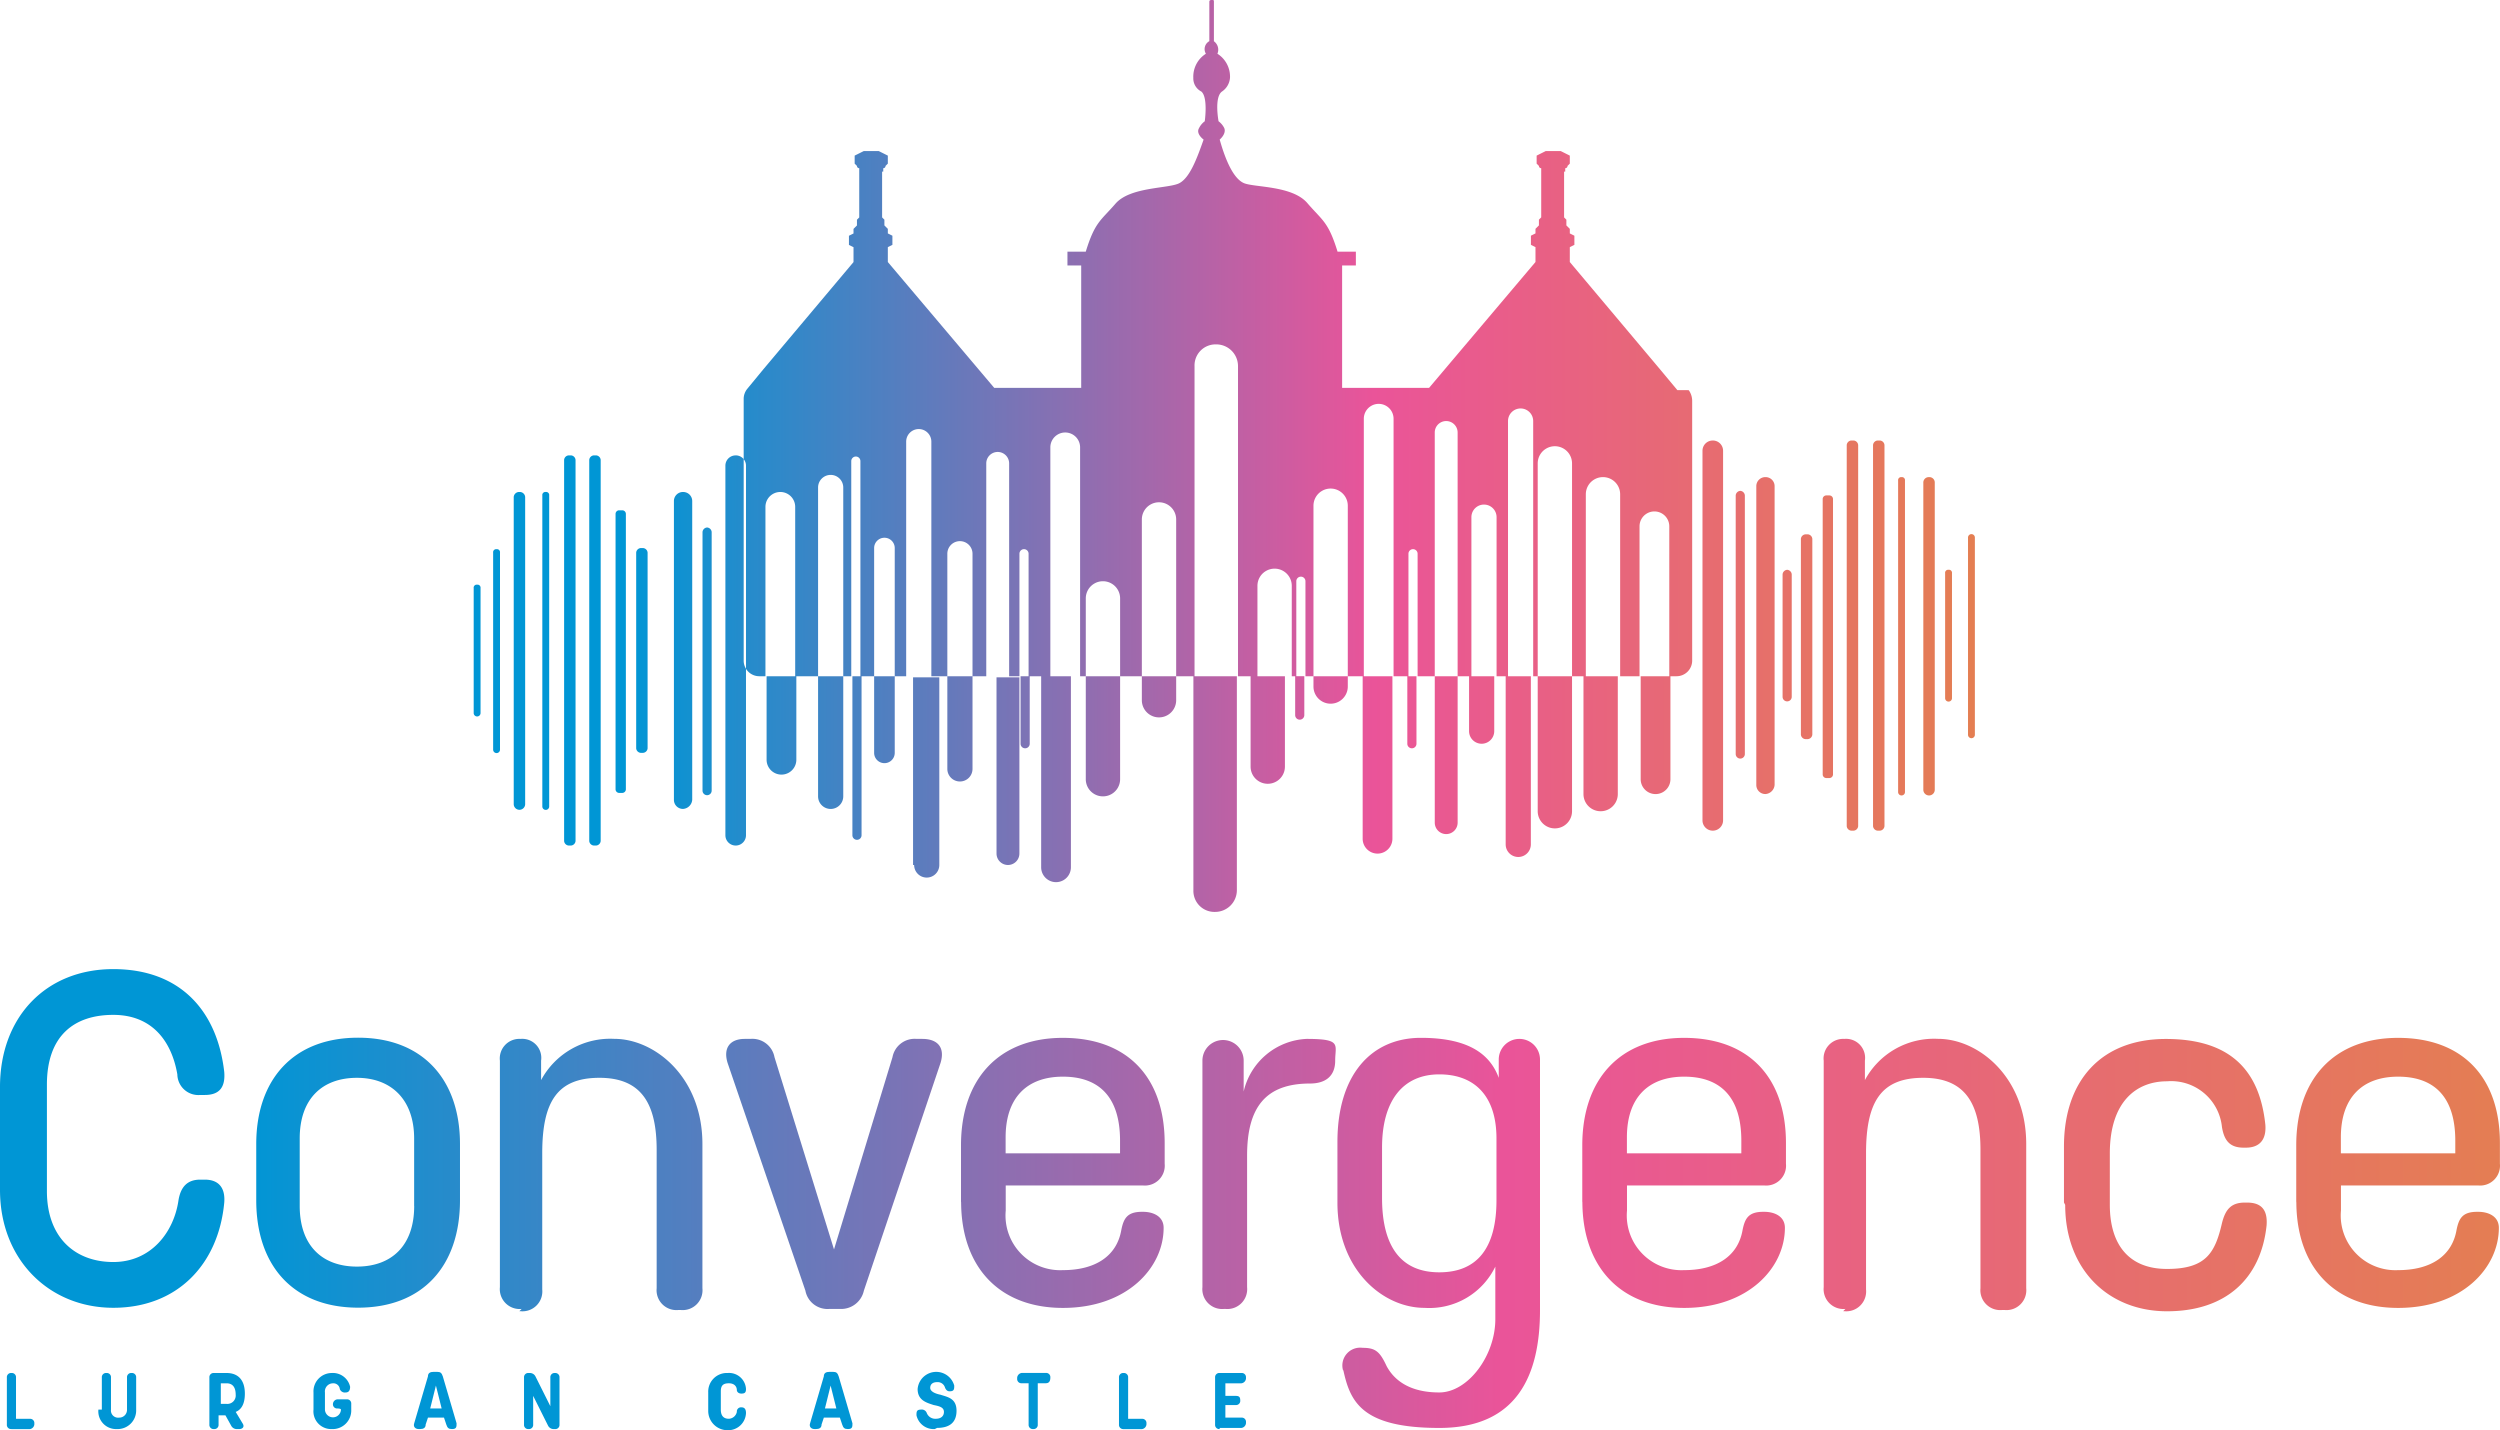 <svg xmlns="http://www.w3.org/2000/svg" xmlns:xlink="http://www.w3.org/1999/xlink" width="200.005" height="114.419" viewBox="0 0 200.005 114.419">
  <defs>
    <linearGradient id="linear-gradient" y1="0.501" x2="1" y2="0.501" gradientUnits="objectBoundingBox">
      <stop offset="0.1" stop-color="#0096d5"/>
      <stop offset="0.6" stop-color="#ea5499"/>
      <stop offset="1" stop-color="#e47e52"/>
    </linearGradient>
    <linearGradient id="linear-gradient-2" y1="0.501" y2="0.501" xlink:href="#linear-gradient"/>
  </defs>
  <g id="Logo" transform="translate(-19.6 -19.5)">
    <path id="Path_1" data-name="Path 1" d="M74.913,63.712V79.364a.394.394,0,0,1-.366.366h-.183A.394.394,0,0,1,74,79.364V63.712a.394.394,0,0,1,.366-.366h.183A.394.394,0,0,1,74.913,63.712ZM64.661,58.86a.432.432,0,0,0-.458.458V83.849a.458.458,0,0,0,.915,0V59.318a.432.432,0,0,0-.458-.458Zm2.105,0a.243.243,0,0,0-.275.275v24.9a.275.275,0,0,0,.549,0v-24.9A.243.243,0,0,0,66.767,58.86Zm2.014-2.929H68.6a.394.394,0,0,0-.366.366V86.779a.394.394,0,0,0,.366.366h.183a.394.394,0,0,0,.366-.366V56.3A.394.394,0,0,0,68.781,55.931Zm2.014,0h-.183a.394.394,0,0,0-.366.366V86.779a.394.394,0,0,0,.366.366h.183a.394.394,0,0,0,.366-.366V56.3A.394.394,0,0,0,70.794,55.931ZM72.9,60.325h-.275a.292.292,0,0,0-.275.275v22.06a.292.292,0,0,0,.275.275H72.9a.292.292,0,0,0,.275-.275V60.6A.292.292,0,0,0,72.9,60.325Zm-11.625,5.95a.243.243,0,0,0-.275.275v9.977a.275.275,0,1,0,.549,0V66.549A.243.243,0,0,0,61.275,66.275Zm1.556-2.838a.243.243,0,0,0-.275.275V79.456a.275.275,0,1,0,.549,0V63.712A.243.243,0,0,0,62.831,63.437Zm14.92-4.577a.722.722,0,0,0-.732.732V83.483a.722.722,0,0,0,.732.732.787.787,0,0,0,.732-.732V59.593a.722.722,0,0,0-.732-.732ZM79.673,61.7a.394.394,0,0,0-.366.366V82.751a.366.366,0,1,0,.732,0V62.064A.394.394,0,0,0,79.673,61.7Zm2.288-5.767a.82.82,0,0,0-.824.824V86.321a.824.824,0,1,0,1.648,0V56.755A.82.82,0,0,0,81.962,55.931Zm95.471,1.739a.432.432,0,0,0-.458.458V82.659a.458.458,0,1,0,.915,0V58.128A.432.432,0,0,0,177.433,57.67Zm-2.2,0a.243.243,0,0,0-.275.275v24.9a.275.275,0,1,0,.549,0v-24.9a.243.243,0,0,0-.275-.275ZM173.5,54.741h-.183a.394.394,0,0,0-.366.366V85.589a.394.394,0,0,0,.366.366h.183a.394.394,0,0,0,.366-.366V55.107a.394.394,0,0,0-.366-.366Zm-2.105,0h-.183a.394.394,0,0,0-.366.366V85.589a.394.394,0,0,0,.366.366h.183a.394.394,0,0,0,.366-.366V55.107a.394.394,0,0,0-.366-.366Zm-1.922,4.394h-.275a.292.292,0,0,0-.275.275v22.06a.292.292,0,0,0,.275.275h.275a.292.292,0,0,0,.275-.275V59.409A.292.292,0,0,0,169.469,59.135Zm9.52,5.95a.243.243,0,0,0-.275.275v9.977a.275.275,0,1,0,.549,0V65.359A.243.243,0,0,0,178.989,65.085Zm2.105-2.563a.275.275,0,1,0-.549,0V78.266a.275.275,0,1,0,.549,0ZM164.344,57.67a.722.722,0,0,0-.732.732V82.293a.722.722,0,0,0,.732.732.787.787,0,0,0,.732-.732V58.4A.722.722,0,0,0,164.344,57.67Zm-2.014,1.1a.394.394,0,0,0-.366.366V79.822a.366.366,0,1,0,.732,0V59.135A.394.394,0,0,0,162.33,58.769Zm-2.2-4.028h0a.82.82,0,0,0-.824.824V85.131a.824.824,0,1,0,1.648,0V55.565a.82.82,0,0,0-.824-.824Zm5.95,10.344a.394.394,0,0,0-.366.366v9.794a.366.366,0,1,0,.732,0V65.451A.394.394,0,0,0,166.083,65.085Zm1.648-2.838h-.183a.394.394,0,0,0-.366.366V78.266a.394.394,0,0,0,.366.366h.183a.394.394,0,0,0,.366-.366V62.613A.394.394,0,0,0,167.73,62.247Zm-64.9,25.538a.917.917,0,0,0,.915.915h0a.917.917,0,0,0,.915-.915v-14.1h-1.831Zm-6.591.915a1.007,1.007,0,0,0,2.014,0V73.689H96.15V88.7Zm61.969-37.987a1.477,1.477,0,0,1,.275.824V72.316A1.251,1.251,0,0,1,157.2,73.6h-.458v8.238a1.19,1.19,0,1,1-2.38,0V73.6h2.288V61.606a1.19,1.19,0,1,0-2.38,0V73.6h-1.739v9.428a1.373,1.373,0,1,1-2.746,0V73.6h-.915V84.4a1.373,1.373,0,1,1-2.746,0V73.6h2.746V56.572a1.373,1.373,0,0,0-2.746,0V73.6h-.549V87.053a1.007,1.007,0,0,1-2.014,0V73.6h-.915v4.394a1.007,1.007,0,0,1-2.014,0V73.6h-.915V54.1a.917.917,0,0,0-.915-.915h0a.917.917,0,0,0-.915.915V73.6h1.831V85.314a.917.917,0,0,1-.915.915h0a.917.917,0,0,1-.915-.915V73.6h-1.373V63.8a.366.366,0,1,0-.732,0V73.6h.641V79a.366.366,0,1,1-.732,0V73.6h-1.1V53a1.19,1.19,0,0,0-2.38,0V73.6H134.5v13a1.19,1.19,0,1,1-2.38,0v-13h-1.19V59.959a1.373,1.373,0,0,0-2.746,0V73.6h2.746v.824a1.373,1.373,0,1,1-2.746,0V73.6h-.641V66a.366.366,0,1,0-.732,0v7.6h.641V76.71a.366.366,0,1,1-.732,0V73.6H125.9v7.231a1.373,1.373,0,0,1-2.746,0V73.6h-1.007V48.791a1.738,1.738,0,0,0-1.739-1.739,1.683,1.683,0,0,0-1.739,1.739V73.6h3.387V90.715a1.738,1.738,0,0,1-1.739,1.739,1.683,1.683,0,0,1-1.739-1.739V73.6H117.2V61.057a1.373,1.373,0,1,0-2.746,0V73.6H117.2V75.52a1.373,1.373,0,1,1-2.746,0V73.6h-1.739v8.238a1.373,1.373,0,0,1-2.746,0V73.6h2.746V67.373a1.373,1.373,0,1,0-2.746,0V73.6h-1.19V88.884a1.19,1.19,0,1,1-2.38,0V73.6h-.915V79a.366.366,0,1,1-.732,0V73.6h.641V63.8a.366.366,0,0,0-.732,0V73.6h-.824V56.572a.917.917,0,0,0-.915-.915h0a.917.917,0,0,0-.915.915V73.6h-1.1V63.8a1.007,1.007,0,0,0-2.014,0V73.6h2.014v7.414a1.007,1.007,0,0,1-2.014,0V73.6H97.614V54.833a1.007,1.007,0,1,0-2.014,0V73.6h-.915V79.73a.824.824,0,1,1-1.648,0V73.6h1.648V63.345a.824.824,0,1,0-1.648,0V73.6H92.03V86.321a.366.366,0,0,1-.732,0V73.6h.641V56.389a.366.366,0,0,0-.732,0V73.6h-.641v9.611a1.007,1.007,0,0,1-2.014,0V73.6h2.014v-15.1a1.007,1.007,0,0,0-2.014,0V73.6H86.813V80.28a1.19,1.19,0,0,1-2.38,0V73.6h2.288V60.05a1.19,1.19,0,1,0-2.38,0V73.6h-.458A1.251,1.251,0,0,1,82.6,72.316V51.446a1.278,1.278,0,0,1,.275-.824l1.281-1.556,7.231-8.6v-1.19l-.366-.183v-.732l.366-.183v-.366l.275-.275v-.458l.183-.183V32.956a.179.179,0,0,1-.183-.183l-.183-.183v-.641l.732-.366H93.4l.732.366v.641l-.183.183a.179.179,0,0,1-.183.183v.275h-.092v3.661l.183.183v.458l.275.275v.366l.366.183v.732l-.366.183v1.19l8.513,10.069h6.957V40.736h-1.1v-1.1h1.465c.732-2.38,1.19-2.471,2.38-3.844s4.3-1.19,5.126-1.648,1.373-1.922,1.922-3.478c0,0-.641-.458-.366-.915a1.509,1.509,0,0,1,.458-.549s.275-1.922-.275-2.38a1.179,1.179,0,0,1-.641-1.1,2.166,2.166,0,0,1,1.007-1.922.723.723,0,0,1,.275-1.007V19.683c0-.092,0-.183.183-.183s.183,0,.183.183V22.8A.833.833,0,0,1,120.5,23.8a2.166,2.166,0,0,1,1.007,1.922,1.456,1.456,0,0,1-.641,1.1c-.641.458-.275,2.38-.275,2.38a1.509,1.509,0,0,1,.458.549c.183.458-.366.915-.366.915.458,1.648,1.1,3.112,1.922,3.478s3.936.183,5.126,1.648c1.19,1.373,1.648,1.465,2.38,3.844h1.465v1.1h-1.1v9.794h6.957l8.513-10.069v-1.19l-.366-.183v-.732l.366-.183v-.366l.275-.275v-.458l.183-.183V32.956a.179.179,0,0,1-.183-.183l-.183-.183v-.641l.732-.366h1.19l.732.366v.641l-.183.183a.179.179,0,0,1-.183.183v.275h-.092v3.661l.183.183v.458l.275.275v.366l.366.183v.732l-.366.183v1.19l7.231,8.6,1.373,1.648ZM109.514,73.6V55.29a1.19,1.19,0,0,0-2.38,0V73.6h2.38Zm16.934,0V66.366a1.373,1.373,0,1,0-2.746,0V73.6Zm16.385,0V60.874a1.007,1.007,0,0,0-2.014,0V73.6h2.014Zm2.929,0V53.185a1.007,1.007,0,0,0-2.014,0V73.6h2.105Zm6.957,0V59.043a1.373,1.373,0,0,0-2.746,0V73.6Z" transform="translate(-3.504)" fill="url(#linear-gradient)"/>
    <path id="Path_2" data-name="Path 2" d="M19.6,121.958v-8.33c0-5.584,3.661-9.428,9.062-9.428s8.33,3.387,8.879,8.238c.092,1.19-.366,1.831-1.556,1.831h-.366a1.683,1.683,0,0,1-1.831-1.648c-.458-2.655-2.014-4.76-5.126-4.76s-5.309,1.648-5.309,5.584v8.513c0,3.753,2.288,5.675,5.309,5.675s4.851-2.38,5.218-4.943c.183-1.1.732-1.648,1.739-1.648h.366c1.1,0,1.648.641,1.556,1.831-.458,4.943-3.753,8.421-8.879,8.421S19.6,127.45,19.6,121.866Zm20.5.732V118.2c0-5.126,2.929-8.513,8.147-8.513S56.4,113.079,56.4,118.2v4.485c0,5.309-3.021,8.6-8.147,8.6S40.1,128,40.1,122.69Zm12.632.458v-5.4c0-3.112-1.831-4.851-4.577-4.851s-4.577,1.648-4.577,4.851v5.4c0,3.2,1.831,4.851,4.577,4.851S52.736,126.352,52.736,123.148Zm8.6,8.238a1.589,1.589,0,0,1-1.739-1.739V111.523a1.565,1.565,0,0,1,1.648-1.739,1.523,1.523,0,0,1,1.648,1.739v1.556a6.276,6.276,0,0,1,5.858-3.3c3.2,0,7.048,3.021,7.048,8.421v11.533a1.589,1.589,0,0,1-1.739,1.739h-.183a1.589,1.589,0,0,1-1.739-1.739V118.663c0-3.661-1.19-5.767-4.577-5.767s-4.577,1.922-4.577,6.041V129.83a1.589,1.589,0,0,1-1.739,1.739h-.092Zm24.623,0a1.8,1.8,0,0,1-1.922-1.465l-6.224-18.216c-.366-1.19.183-1.922,1.373-1.922h.458a1.8,1.8,0,0,1,1.922,1.465l4.76,15.378L91,111.248a1.8,1.8,0,0,1,1.922-1.465h.458c1.282,0,1.831.732,1.465,1.922l-6.133,18.216a1.859,1.859,0,0,1-1.922,1.465h-.732Zm10.527-8.513V118.3c0-5.309,3.021-8.6,8.147-8.6s8.147,3.112,8.147,8.421v1.648a1.589,1.589,0,0,1-1.739,1.739H100.06v2.014a4.374,4.374,0,0,0,4.577,4.76c2.563,0,4.3-1.1,4.668-3.2.183-.915.458-1.465,1.648-1.465h.092c.824,0,1.648.366,1.648,1.281,0,3.2-2.929,6.407-8.055,6.407s-8.147-3.3-8.147-8.513Zm3.57-3.936h9.154V117.93c0-3.57-1.739-5.126-4.577-5.126s-4.577,1.648-4.577,4.851v1.281Zm17.483,12.449a1.589,1.589,0,0,1-1.739-1.739V111.523a1.65,1.65,0,1,1,3.3,0v2.471a5.426,5.426,0,0,1,5.034-4.211c2.838,0,2.288.458,2.288,1.739h0c0,1.281-.824,1.831-2.014,1.831-3.57,0-5.034,1.922-5.034,5.767v10.527a1.589,1.589,0,0,1-1.739,1.739Zm9.52,4.943a1.424,1.424,0,0,1,1.556-1.831h0c1.007,0,1.373.275,1.922,1.465.641,1.19,1.922,2.105,4.211,2.105s4.485-2.929,4.485-5.858V128a5.864,5.864,0,0,1-5.675,3.3c-3.3,0-6.957-3.021-6.957-8.421v-4.851c0-5.309,2.655-8.33,6.682-8.33s5.584,1.465,6.224,3.2v-1.465a1.65,1.65,0,1,1,3.3,0v20.046c0,5.218-1.831,9.428-8.055,9.428s-7.14-2.105-7.689-4.668Zm12.266-13.639v-4.943c0-3.387-1.739-5.126-4.577-5.126s-4.577,2.014-4.577,5.858v4.028c0,3.936,1.556,5.95,4.577,5.95s4.577-1.922,4.577-5.767Zm6.865.183V118.3c0-5.309,3.021-8.6,8.147-8.6s8.147,3.112,8.147,8.421v1.648a1.589,1.589,0,0,1-1.739,1.739H149.763v2.014a4.374,4.374,0,0,0,4.577,4.76c2.563,0,4.3-1.1,4.668-3.2.183-.915.458-1.465,1.648-1.465h.092c.824,0,1.648.366,1.648,1.281,0,3.2-2.929,6.407-8.055,6.407s-8.147-3.3-8.147-8.513Zm3.57-3.936h9.154V117.93c0-3.57-1.739-5.126-4.577-5.126s-4.577,1.648-4.577,4.851v1.281Zm17.483,12.449a1.589,1.589,0,0,1-1.739-1.739V111.523a1.565,1.565,0,0,1,1.648-1.739,1.523,1.523,0,0,1,1.648,1.739v1.556a6.276,6.276,0,0,1,5.858-3.3c3.2,0,7.048,3.021,7.048,8.421v11.533a1.589,1.589,0,0,1-1.739,1.739h-.183a1.589,1.589,0,0,1-1.739-1.739V118.663c0-3.661-1.19-5.767-4.577-5.767s-4.577,1.922-4.577,6.041V129.83a1.589,1.589,0,0,1-1.739,1.739h-.092Zm17.483-8.513v-4.485c0-5.309,3.021-8.6,8.147-8.6s7.506,2.471,7.964,6.865c.092,1.19-.458,1.831-1.556,1.831H199.1c-1.1,0-1.556-.549-1.739-1.648a4.082,4.082,0,0,0-4.394-3.661c-2.471,0-4.577,1.648-4.577,5.767v4.119c0,3.112,1.465,5.126,4.577,5.126s3.844-1.281,4.394-3.661c.275-1.1.732-1.648,1.831-1.648h.183c1.19,0,1.648.641,1.556,1.831-.458,4.3-3.3,6.865-7.964,6.865s-8.147-3.3-8.147-8.513Zm18.582,0V118.3c0-5.309,3.021-8.6,8.147-8.6s8.147,3.112,8.147,8.421v1.648a1.589,1.589,0,0,1-1.739,1.739H206.881v2.014a4.374,4.374,0,0,0,4.577,4.76c2.563,0,4.3-1.1,4.668-3.2.183-.915.458-1.465,1.648-1.465h.092c.824,0,1.648.366,1.648,1.281,0,3.2-2.929,6.407-8.055,6.407s-8.147-3.3-8.147-8.513Zm3.57-3.936h9.154V117.93c0-3.57-1.739-5.126-4.577-5.126s-4.577,1.648-4.577,4.851v1.281Z" transform="translate(0 -7.169)" fill="url(#linear-gradient-2)"/>
    <g id="Group_1" data-name="Group 1" transform="translate(20.149 129.251)">
      <path id="Path_3" data-name="Path 3" d="M20.566,143.985a.335.335,0,0,1-.366-.366v-3.753a.335.335,0,0,1,.366-.366h0a.335.335,0,0,1,.366.366v3.3h1.1a.335.335,0,0,1,.366.366h0a.419.419,0,0,1-.366.458H20.566Z" transform="translate(-20.2 -139.408)" fill="#0096d5"/>
      <path id="Path_4" data-name="Path 4" d="M28.475,142.429v-2.563a.335.335,0,0,1,.366-.366h0a.335.335,0,0,1,.366.366v2.563a.572.572,0,0,0,.641.641.622.622,0,0,0,.641-.641v-2.563a.335.335,0,0,1,.366-.366h0a.335.335,0,0,1,.366.366v2.563a1.49,1.49,0,0,1-1.556,1.556,1.419,1.419,0,0,1-1.465-1.556Z" transform="translate(-20.877 -139.408)" fill="#0096d5"/>
      <path id="Path_5" data-name="Path 5" d="M38.266,143.985a.335.335,0,0,1-.366-.366v-3.753a.335.335,0,0,1,.366-.366h1.007c.915,0,1.465.549,1.465,1.648h0c0,.824-.275,1.281-.732,1.465l.549.915c.183.275,0,.458-.275.458H40.1a.5.5,0,0,1-.458-.275l-.458-.824h-.549v.732a.335.335,0,0,1-.366.366h0Zm.549-2.014h.458a.671.671,0,0,0,.732-.732h0c0-.732-.366-.915-.732-.915h-.458Z" transform="translate(-21.698 -139.408)" fill="#0096d5"/>
      <path id="Path_6" data-name="Path 6" d="M48.465,143.985A1.419,1.419,0,0,1,47,142.429v-1.373a1.469,1.469,0,0,1,1.465-1.556,1.411,1.411,0,0,1,1.465,1.1c0,.275-.092.458-.366.458h0a.423.423,0,0,1-.458-.275.513.513,0,0,0-.549-.458.65.65,0,0,0-.641.732v1.373a.641.641,0,0,0,1.281,0h0c0-.092-.275-.092-.275-.092a.335.335,0,0,1-.366-.366.394.394,0,0,1,.366-.366h.732a.335.335,0,0,1,.366.366v.458a1.49,1.49,0,0,1-1.556,1.556Z" transform="translate(-22.469 -139.408)" fill="#0096d5"/>
      <path id="Path_7" data-name="Path 7" d="M56.164,143.977c-.275,0-.458-.183-.366-.458l1.1-3.753c0-.275.183-.366.458-.366h.275c.275,0,.366.092.458.366l1.1,3.753c0,.275,0,.458-.366.458h0c-.275,0-.366-.092-.458-.366l-.183-.549H56.9l-.183.549c0,.275-.183.366-.458.366h0Zm.915-1.648h.915l-.458-1.831Z" transform="translate(-23.211 -139.4)" fill="#0096d5"/>
      <path id="Path_8" data-name="Path 8" d="M65.766,143.985a.335.335,0,0,1-.366-.366v-3.753a.335.335,0,0,1,.366-.366h.092a.5.5,0,0,1,.458.275l1.19,2.38v-2.288a.335.335,0,0,1,.366-.366h0a.335.335,0,0,1,.366.366v3.753a.335.335,0,0,1-.366.366H67.78a.5.5,0,0,1-.458-.275l-1.19-2.38v2.288a.335.335,0,0,1-.366.366Z" transform="translate(-24.026 -139.408)" fill="#0096d5"/>
      <path id="Path_9" data-name="Path 9" d="M81.5,142.429v-1.373a1.49,1.49,0,0,1,1.556-1.556,1.357,1.357,0,0,1,1.465,1.281c0,.275-.092.366-.366.366h0c-.275,0-.366-.183-.366-.275,0-.275-.183-.549-.641-.549s-.641.183-.641.641v1.465c0,.549.275.732.641.732a.685.685,0,0,0,.641-.549.335.335,0,0,1,.366-.366h0c.275,0,.366.183.366.458a1.428,1.428,0,0,1-1.465,1.373,1.543,1.543,0,0,1-1.556-1.556Z" transform="translate(-25.389 -139.408)" fill="#0096d5"/>
      <path id="Path_10" data-name="Path 10" d="M90.764,143.977c-.275,0-.458-.183-.366-.458l1.1-3.753c0-.275.183-.366.458-.366h.275c.275,0,.366.092.458.366l1.1,3.753c0,.275,0,.458-.366.458h0c-.275,0-.366-.092-.458-.366l-.183-.549H91.5l-.183.549c0,.275-.183.366-.458.366h0Zm.824-1.648H92.5l-.458-1.831Z" transform="translate(-26.14 -139.4)" fill="#0096d5"/>
      <path id="Path_11" data-name="Path 11" d="M101.165,143.977a1.411,1.411,0,0,1-1.465-1.1c0-.275,0-.458.366-.458h0a.423.423,0,0,1,.458.275.725.725,0,0,0,.732.458c.366,0,.641-.183.641-.549s-.366-.458-.824-.549c-.549-.183-1.281-.366-1.281-1.281a1.494,1.494,0,0,1,2.929-.275c0,.275,0,.458-.366.458h0c-.183,0-.275-.092-.366-.275a.61.61,0,0,0-.641-.458c-.366,0-.549.183-.549.458s.366.458.824.549c.549.183,1.281.275,1.281,1.281s-.641,1.373-1.556,1.373h0Z" transform="translate(-26.929 -139.4)" fill="#0096d5"/>
      <path id="Path_12" data-name="Path 12" d="M109.782,143.985a.335.335,0,0,1-.366-.366v-3.3h-.549a.335.335,0,0,1-.366-.366h0a.419.419,0,0,1,.366-.458h1.922a.335.335,0,0,1,.366.366h0c0,.275-.092.458-.366.458h-.641v3.3a.335.335,0,0,1-.366.366Z" transform="translate(-27.674 -139.408)" fill="#0096d5"/>
      <path id="Path_13" data-name="Path 13" d="M117.766,143.985a.335.335,0,0,1-.366-.366v-3.753a.335.335,0,0,1,.366-.366h0a.335.335,0,0,1,.366.366v3.3h1.1a.335.335,0,0,1,.366.366h0a.419.419,0,0,1-.366.458h-1.556Z" transform="translate(-28.428 -139.408)" fill="#0096d5"/>
      <path id="Path_14" data-name="Path 14" d="M126.166,143.985a.335.335,0,0,1-.366-.366v-3.753a.335.335,0,0,1,.366-.366h1.739a.335.335,0,0,1,.366.366h0a.419.419,0,0,1-.366.458h-1.282v1.007h.824c.275,0,.366.092.366.366a.335.335,0,0,1-.366.366h-.824v1.007h1.282a.335.335,0,0,1,.366.366h0a.419.419,0,0,1-.366.458h-1.739Z" transform="translate(-29.139 -139.408)" fill="#0096d5"/>
    </g>
  </g>
</svg>
